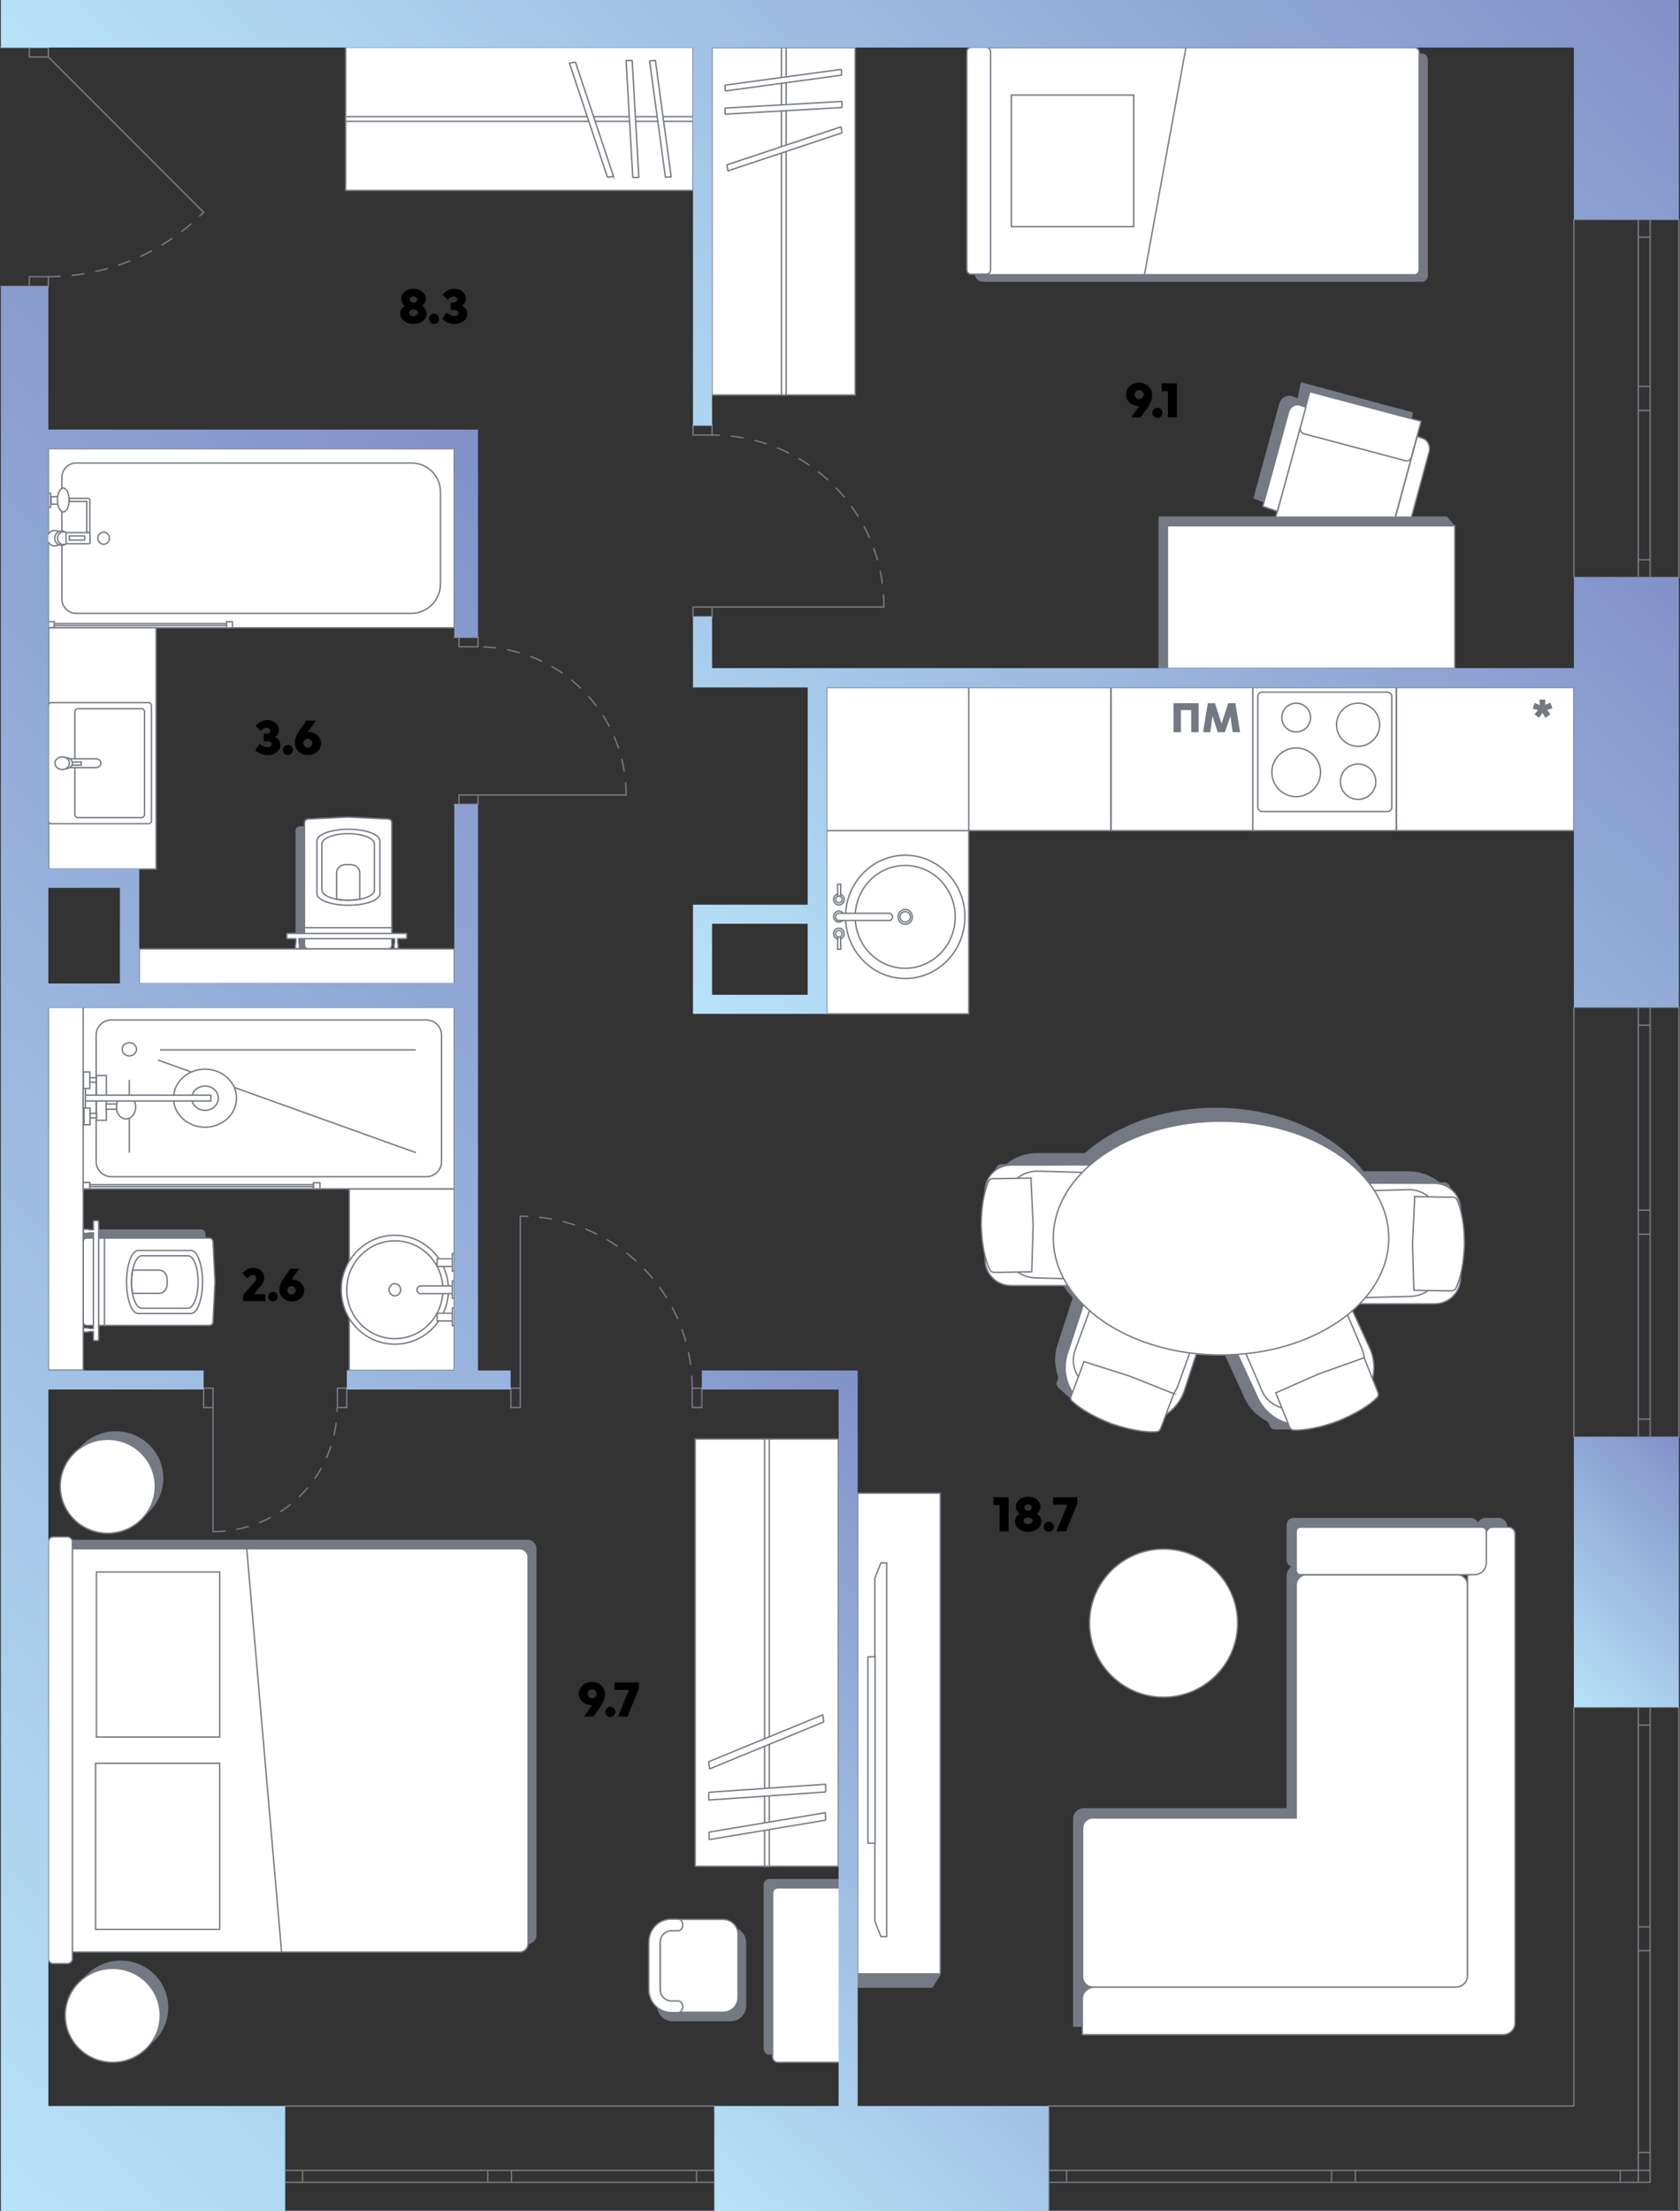<svg width="608" height="800" fill="none" xmlns="http://www.w3.org/2000/svg"><rect width="100%" height="100%" fill="#333333" stroke="none"/><g clip-path="url(#a)"><path fill-rule="evenodd" clip-rule="evenodd" d="M26.2 557.3v145.8h164.7c1.6 0 3-1.3 3-3V560.3c0-1.6-1.3-3-3-3H26.2Z" fill="#747984" stroke="#747984" stroke-width=".5" stroke-miterlimit="10"/><path fill-rule="evenodd" clip-rule="evenodd" d="M26.2 560.4v145.8h161.9c1.6 0 3-1.3 3-3V563.3c0-1.6-1.3-3-3-3H26.2v.1Zm0 148.3V557.8c0-1-.8-1.8-1.8-1.8h-5.1c-1 0-1.8.8-1.8 1.8v150.8c0 1 .8 1.8 1.8 1.8h5.1c1 0 1.8-.8 1.8-1.7Z" fill="#fff" stroke="#747984" stroke-width=".5" stroke-miterlimit="10"/><path d="M79.5 568.7H34.9v59.7h44.6v-59.7Zm0 69.2H34.6V698h44.9v-60.1Zm9.8-77.5 12.6 145.7" stroke="#747984" stroke-width=".5" stroke-miterlimit="10"/><path d="M41.9 551.8c9.5 0 17.2-7.611 17.2-17s-7.7-17-17.2-17-17.2 7.611-17.2 17 7.7 17 17.2 17Z" fill="#747984"/><path d="M39 554.7c9.5 0 17.2-7.611 17.2-17s-7.7-17-17.2-17-17.2 7.611-17.2 17 7.7 17 17.2 17Z" fill="#fff" stroke="#747984" stroke-width=".5" stroke-miterlimit="10"/><path d="M43.7 743.3c9.5 0 17.2-7.611 17.2-17s-7.7-17-17.2-17-17.2 7.611-17.2 17 7.7 17 17.2 17Z" fill="#747984"/><path d="M40.8 746.1c9.5 0 17.2-7.611 17.2-17s-7.7-17-17.2-17-17.2 7.611-17.2 17 7.7 17 17.2 17Zm123.6-583.8H17.5v64.8h146.9v-64.8Z" fill="#fff" stroke="#747984" stroke-width=".5" stroke-miterlimit="10"/><path d="M148.9 167.5H27.6c-2.9 0-5.2 2.3-5.2 5.2v44c0 2.9 2.3 5.2 5.2 5.2h121.2c5.9 0 10.6-4.8 10.6-10.6v-33.2c.1-5.9-4.7-10.6-10.5-10.6Z" fill="#fff" stroke="#747984" stroke-width=".5" stroke-miterlimit="10"/><path d="M19.8 197.5c1.491 0 2.7-1.253 2.7-2.8 0-1.546-1.209-2.8-2.7-2.8s-2.7 1.254-2.7 2.8c0 1.547 1.209 2.8 2.7 2.8Z" fill="#fff" stroke="#747984" stroke-width=".5" stroke-miterlimit="10"/><path d="M22.3 197.3c1.38 0 2.5-1.164 2.5-2.6 0-1.436-1.12-2.6-2.5-2.6s-2.5 1.164-2.5 2.6c0 1.436 1.12 2.6 2.5 2.6Z" fill="#fff" stroke="#747984" stroke-width=".5" stroke-miterlimit="10"/><path d="M23 197c1.215 0 2.2-1.029 2.2-2.3 0-1.27-.985-2.3-2.2-2.3-1.215 0-2.2 1.03-2.2 2.3 0 1.271.985 2.3 2.2 2.3Zm-4.7-18.6h-.8v5.1h.8v-5.1Zm2.7 1.3h-2.5v2.7H21v-2.7Zm16.5 17.2c1.16 0 2.1-.984 2.1-2.2 0-1.215-.94-2.2-2.1-2.2-1.16 0-2.1.985-2.1 2.2 0 1.216.94 2.2 2.1 2.2Z" fill="#fff" stroke="#747984" stroke-width=".5" stroke-miterlimit="10"/><path d="M22.9 185.2c1.16 0 2.1-1.925 2.1-4.3s-.94-4.3-2.1-4.3c-1.16 0-2.1 1.925-2.1 4.3s.94 4.3 2.1 4.3Zm1 7.5h8.3c.2 0 .4.2.4.4v3.2c0 .2-.2.4-.4.4h-8.3v-4Z" fill="#fff" stroke="#747984" stroke-width=".5" stroke-miterlimit="10"/><path d="M25.1 195.4h5.4c.1 0 .2-.1.2-.2v-1.1c0-.1-.1-.2-.2-.2h-5.4v1.5Zm6.8-15.1h-6.8v1.1h6.3v11.2h1.1v-11.8c0-.2-.3-.5-.6-.5Zm-12.3 44.6h-2.1v2.2h2.1v-2.2Zm64.5 0H82v2.2h2.1v-2.2Zm-2.1.701H19.6v.7H82v-.7Z" fill="#fff" stroke="#747984" stroke-width=".5" stroke-miterlimit="10"/><path d="M353.2 19.6h161.4c1 0 1.9.9 1.9 1.9v78.3c0 1-.9 1.9-1.9 1.9H355.8c-1.6 0-2.8-1.3-2.8-2.8v-79c-.1-.2.1-.3.2-.3Z" fill="#747984" stroke="#747984" stroke-width=".5" stroke-miterlimit="10"/><path d="M355.9 17.2h156c.9 0 1.7.7 1.7 1.7v78.8c0 .9-.7 1.7-1.7 1.7h-156V17.2Z" fill="#fff" stroke="#747984" stroke-width=".5" stroke-miterlimit="10"/><path d="M356.9 17.1h-5.4c-.9 0-1.6.7-1.6 1.6v78.9c0 .9.7 1.6 1.6 1.6h5.4c.9 0 1.6-.7 1.6-1.6V18.8c0-.9-.7-1.7-1.6-1.7Z" fill="#fff" stroke="#747984" stroke-width=".5" stroke-miterlimit="10"/><path d="M410.3 34.4H366V82h44.3V34.4Zm3.9 64.9 15-82.1" stroke="#747984" stroke-width=".5" stroke-miterlimit="10"/><path d="M421.1 614c14.801 0 26.8-11.998 26.8-26.8 0-14.801-11.999-26.8-26.8-26.8s-26.8 11.999-26.8 26.8c0 14.802 11.999 26.8 26.8 26.8Z" fill="#fff" stroke="#747984" stroke-width=".5" stroke-miterlimit="10"/><path d="m338 711.6 1.9 2c.2.2.3.7.1 1l-2.7 4.3h-26.9V714h26.1l1.5-2.4Z" fill="#747984" stroke="#747984" stroke-width=".5" stroke-miterlimit="10"/><path d="M340.3 540.2h-29.9v173.9h29.9V540.2Z" fill="#fff" stroke="#747984" stroke-width=".5" stroke-miterlimit="10"/><path d="M320.9 633v67.6h-2.1l-2.2-5.6V571l2.2-5.6h2.1V633Z" fill="#fff" stroke="#747984" stroke-width=".5" stroke-miterlimit="10"/><path d="M316.7 599.4h-2.6v67.4h2.6v-67.4ZM164.4 430.1h-38v65.7h38v-65.7Z" fill="#fff" stroke="#747984" stroke-width=".5" stroke-miterlimit="10"/><path d="M142.9 486.3c10.714 0 19.4-8.82 19.4-19.7 0-10.88-8.686-19.7-19.4-19.7-10.714 0-19.4 8.82-19.4 19.7 0 10.88 8.686 19.7 19.4 19.7Z" fill="#fff" stroke="#747984" stroke-width=".5" stroke-miterlimit="10" stroke-linecap="round" stroke-linejoin="round"/><path d="M142.9 484.3c9.61 0 17.4-7.925 17.4-17.7 0-9.776-7.79-17.7-17.4-17.7s-17.4 7.924-17.4 17.7c0 9.775 7.79 17.7 17.4 17.7Z" fill="#fff" stroke="#747984" stroke-width=".5" stroke-miterlimit="10" stroke-linecap="round" stroke-linejoin="round"/><path d="M142.9 468.8c1.16 0 2.1-.985 2.1-2.2 0-1.215-.94-2.2-2.1-2.2-1.16 0-2.1.985-2.1 2.2 0 1.215.94 2.2 2.1 2.2Zm9.3-.8c-.7 0-1.3-.6-1.3-1.4 0-.8.6-1.4 1.3-1.4h11.5v2.8h-11.5Zm12.2-4.6h-.7v6.3h.7v-6.3Zm-.7 11.7h-5.5v2.8h5.5v-2.8Zm.7-1.9h-.7v6.4h.7v-6.4Zm-.7-17.8h-5.5v2.8h5.5v-2.8Zm.7-1.9h-.7v6.4h.7v-6.4Z" fill="#fff" stroke="#747984" stroke-width=".5" stroke-miterlimit="10" stroke-linecap="round" stroke-linejoin="round"/><path d="M303.4 520.6h-51.8v154.6h51.8V520.6Z" fill="#fff" stroke="#747984" stroke-width=".5" stroke-miterlimit="10"/><path d="M278.4 520.6h-1.7v154.6h1.7V520.6Z" fill="#fff" stroke="#747984" stroke-width=".5" stroke-miterlimit="10"/><path d="m256.8 665.5 41.9-7s.1-.1.1-.2l-.1-2.4c0-.1 0-.1-.1-.1l-41.9 7s-.1.1-.1.2l.1 2.4s0 .1.1.1Zm-.2-14.299 42.1-2.901s.1-.1.1-.2v-2.399c0-.1 0-.201-.1-.201l-42.1 2.901s-.1.099-.1.199v2.4c0 .1 0 .201.1.201Zm.3-11.301L298 623s.1-.1.1-.2l-.3-2.3c0-.1-.1-.1-.1-.1l-41.1 16.9s-.1.1-.1.2l.3 2.3.1.1Zm52.6-622.7h-51.8v125.7h51.8V17.2Z" fill="#fff" stroke="#747984" stroke-width=".5" stroke-miterlimit="10"/><path d="M284.5 17.2h-1.7v125.7h1.7V17.2Z" fill="#fff" stroke="#747984" stroke-width=".5" stroke-miterlimit="10"/><path d="m304.4 25.1-41.9 5.7-.1.1.1 1.9c0 .1 0 .1.1.1l41.9-5.7.1-.1-.1-1.9c0-.1 0-.1-.1-.1Zm.2 11.6-42.1 2.4-.1.1v2c0 .1 0 .1.1.1l42.1-2.4.1-.1v-2s0-.1-.1-.1Zm-.3 9.2-41.1 13.7s-.1.1-.1.2l.3 1.9c0 .1.1.1.1.1l41.1-13.7s.1-.1.1-.2l-.3-1.9-.1-.1Zm-53.5-28.8H125.1v51.8h125.7V17.1Z" fill="#fff" stroke="#747984" stroke-width=".5" stroke-miterlimit="10"/><path d="M250.8 42.2H125.1v1.7h125.7v-1.7Z" fill="#fff" stroke="#747984" stroke-width=".5" stroke-miterlimit="10"/><path d="M242.9 63.9 237.2 22l-.1-.1-1.9.1c-.1 0-.1 0-.1.1l5.7 41.9.1.1 1.9-.1.1-.1Zm-11.7.2L228.8 22l-.1-.1h-2c-.1 0-.1 0-.1.1l2.4 42.1.1.1h2c.1 0 .1-.1.1-.1Zm-9.2-.4-13.7-41.1s-.1-.1-.2-.1l-1.9.3c-.1 0-.1.1-.1.1L219.8 64s.1.1.2.1l1.9-.3c.1 0 .1 0 .1-.1Z" fill="#fff" stroke="#747984" stroke-width=".5" stroke-miterlimit="10"/><path d="m460.1 182.5 7.1-26 40.2 10.7 3.7-17.8-40.1-10.8-1.2 5.8-2.3-.8c-1.8-.6-3.8.5-4.3 2.6l-9.3 34 6.2 2.3Z" fill="#747984" stroke="#747984" stroke-width=".5" stroke-miterlimit="10"/><path d="M500.5 203.6 460.9 190l11.6-42.8 39.6 13.6-11.6 42.8Z" fill="#fff" stroke="#747984" stroke-width=".5" stroke-miterlimit="10"/><path d="m471.8 156.9 36.9 9.8c.9.2 1.8-.3 2.1-1.3l3.5-13-40.3-10.7-3.4 12.8c-.3 1 .3 2.1 1.2 2.4Z" fill="#fff" stroke="#747984" stroke-width=".5" stroke-miterlimit="10"/><path d="m472.6 147.3-2-.7c-1.8-.6-3.8.5-4.3 2.6l-9.3 34 5.3 1.8 10.3-37.7Zm40.3 10.6 2 .7c1.8.6 2.9 2.8 2.3 4.9l-9.2 34-5.3-1.8 10.2-37.8Z" fill="#fff" stroke="#747984" stroke-width=".5" stroke-miterlimit="10"/><path d="M526.5 190.2H422.4v51.6h104.1v-51.6Z" fill="#fff" stroke="#747984" stroke-width=".5" stroke-miterlimit="10"/><path d="M422.5 241.8v-51.6h103.7l-2.7-3.1h-104v54.7h3Z" fill="#747984" stroke="#747984" stroke-width=".5" stroke-miterlimit="10"/><path d="M108.6 299.2c-.8 0-1.4.6-1.4 1.3v42.8h31.7v-42.8c0-.7-.6-1.3-1.4-1.3l-14.4-.7-14.5.7Z" fill="#747984" stroke="#747984" stroke-width=".5" stroke-miterlimit="10" stroke-linecap="round" stroke-linejoin="round"/><path d="M111.6 296.3c-.8 0-1.4.6-1.4 1.3V342c0 .7.6 1.3 1.4 1.3h28.8c.8 0 1.4-.6 1.4-1.3v-44.4c0-.7-.6-1.3-1.4-1.3l-14.4-.7-14.4.7Z" fill="#fff" stroke="#747984" stroke-width=".5" stroke-miterlimit="10" stroke-linecap="round" stroke-linejoin="round"/><path d="M114.7 304.2v19.1c0 2.3 5.1 4.2 11.4 4.2 6.3 0 11.4-1.9 11.4-4.2v-19.1c0-2.3-5.1-4.2-11.4-4.2-6.3 0-11.4 1.9-11.4 4.2Z" fill="#fff" stroke="#747984" stroke-width=".5" stroke-miterlimit="10" stroke-linecap="round" stroke-linejoin="round"/><path d="M110.2 335.6h31.7m-25.4-30.3V322c0 2 4.2 3.7 9.5 3.7s9.5-1.6 9.5-3.7v-16.7c0-2-4.2-3.7-9.5-3.7s-9.5 1.7-9.5 3.7Z" stroke="#747984" stroke-width=".5" stroke-miterlimit="10" stroke-linecap="round" stroke-linejoin="round"/><path d="M121.8 315.8v9.5c1.3.2 2.7.4 4.2.4s3-.1 4.2-.4v-9.5c0-1.7-1.5-3-3.4-3h-1.7c-1.8 0-3.3 1.3-3.3 3Z" stroke="#747984" stroke-width=".5" stroke-miterlimit="10" stroke-linecap="round" stroke-linejoin="round"/><path d="M147 339.6h-3.1v1.3l.2 1v1.2c0 .1 0 .1-.1.1h-1.3c-.1 0-.1 0-.1-.1v-1.2l.2-1v-1.3h-34.6v1.3l.2 1v1.2c0 .1 0 .1-.1.1H107c-.1 0-.1 0-.1-.1v-1.2l.2-1v-1.3H104c-.1 0-.2-.1-.2-.2v-1.5c0-.1.1-.2.2-.2h43c.1 0 .2.1.2.2v1.5c0 .1-.1.2-.2.2Zm17.4 3.7h-114v12.6h114v-12.6Z" fill="#fff" stroke="#747984" stroke-width=".5" stroke-miterlimit="10"/><path d="M74.1 446.4c0-.8-.6-1.4-1.3-1.4H30.1v31.7h42.8c.7 0 1.3-.6 1.3-1.4l.7-14.4-.8-14.5Z" fill="#747984" stroke="#747984" stroke-width=".5" stroke-miterlimit="10" stroke-linecap="round" stroke-linejoin="round"/><path d="M77.1 449.3c0-.8-.6-1.4-1.3-1.4H31.4c-.7 0-1.3.6-1.3 1.4v28.8c0 .8.6 1.4 1.3 1.4h44.4c.7 0 1.3-.6 1.3-1.4l.7-14.4-.7-14.4Z" fill="#fff" stroke="#747984" stroke-width=".5" stroke-miterlimit="10" stroke-linecap="round" stroke-linejoin="round"/><path d="M69.1 452.4H50c-2.3 0-4.2 5.1-4.2 11.4 0 6.3 1.9 11.4 4.2 11.4h19.1c2.3 0 4.2-5.1 4.2-11.4 0-6.3-1.9-11.4-4.2-11.4Z" fill="#fff" stroke="#747984" stroke-width=".5" stroke-miterlimit="10" stroke-linecap="round" stroke-linejoin="round"/><path d="M37.8 447.9v31.7M68 454.3H51.3c-2 0-3.7 4.2-3.7 9.5 0 5.2 1.6 9.5 3.7 9.5H68c2 0 3.7-4.2 3.7-9.5s-1.6-9.5-3.7-9.5Z" stroke="#747984" stroke-width=".5" stroke-miterlimit="10" stroke-linecap="round" stroke-linejoin="round"/><path d="M57.6 459.5H48c-.2 1.3-.4 2.7-.4 4.2s.1 3 .4 4.2h9.5c1.7 0 3-1.5 3-3.4v-1.7c0-1.8-1.3-3.3-2.9-3.3Z" stroke="#747984" stroke-width=".5" stroke-miterlimit="10" stroke-linecap="round" stroke-linejoin="round"/><path d="M33.8 484.8v-3.1h-1.3l-1 .2h-1.2c-.1 0-.1 0-.1-.1v-1.3c0-.1 0-.1.1-.1h1.2l1 .2h1.3V446h-1.3l-1 .2h-1.2c-.1 0-.1 0-.1-.1v-1.3c0-.1 0-.1.1-.1h1.2l1 .2h1.3v-3.1c0-.1.1-.2.2-.2h1.5c.1 0 .2.1.2.2v43c0 .1-.1.2-.2.2H34c-.1 0-.2-.1-.2-.2Zm-3.7-120.4H17.5v131.3h12.6V364.4Zm134.3 0H30.1v65.7h134.3v-65.7Z" fill="#fff" stroke="#747984" stroke-width=".5" stroke-miterlimit="10"/><path d="M159.8 420.2v-45.7c0-3.1-2.5-5.5-5.5-5.5h-114c-3.1 0-5.5 2.5-5.5 5.5v45.7c0 3.1 2.5 5.5 5.5 5.5h114c3 0 5.5-2.4 5.5-5.5Z" fill="#fff" stroke="#747984" stroke-width=".5" stroke-miterlimit="10"/><path d="M57.9 379.8h92.6m-93.3 3.7 93.3 33.5M46.8 390.7V417" stroke="#747984" stroke-width=".5" stroke-miterlimit="10"/><path d="M46.8 382c1.436 0 2.6-1.075 2.6-2.4 0-1.326-1.164-2.4-2.6-2.4-1.436 0-2.6 1.074-2.6 2.4 0 1.325 1.164 2.4 2.6 2.4Zm-8.3 7.1h-3.6v16.2h3.6v-16.2Zm7.1 15.7c1.933 0 3.5-1.925 3.5-4.3s-1.567-4.3-3.5-4.3-3.5 1.925-3.5 4.3 1.567 4.3 3.5 4.3Zm28.6 3c6.296 0 11.4-4.701 11.4-10.5s-5.104-10.5-11.4-10.5-11.4 4.701-11.4 10.5 5.104 10.5 11.4 10.5Z" fill="#fff" stroke="#747984" stroke-width=".5" stroke-miterlimit="10"/><path d="M74.2 401.7c2.651 0 4.8-1.97 4.8-4.4 0-2.43-2.149-4.4-4.8-4.4-2.65 0-4.8 1.97-4.8 4.4 0 2.43 2.15 4.4 4.8 4.4Z" fill="#fff" stroke="#747984" stroke-width=".5" stroke-miterlimit="10"/><path d="M76.3 396.2H30.8v2.1h45.5v-2.1Z" fill="#fff" stroke="#747984" stroke-width=".5" stroke-miterlimit="10"/><path d="M30.9 393.7h-.8v7.2h.8v-7.2Z" fill="#fff" stroke="#747984" stroke-width=".5" stroke-miterlimit="10"/><path d="M32.5 387.8h-2.3v6h2.3v-6Zm.1 13.1h-2.2v6h2.2v-6Zm2.2-11h-2.3v1.6h2.3v-1.6Zm.1 12.9h-2.3v1.6h2.3v-1.6Zm7.3-3.4h-3.8v1.9h3.8v-1.9Zm-9.7 28.4h-2.4v2.3h2.4v-2.3Zm83.3.1h-2.4v2.2h2.4v-2.2Z" fill="#fff" stroke="#747984" stroke-width=".5" stroke-miterlimit="10"/><path d="M113.5 428.6h-81v.7h81v-.7Z" fill="#fff" stroke="#747984" stroke-width=".5" stroke-miterlimit="10"/><path d="M276.6 741.2v-59.3c0-1 .8-1.9 1.9-1.9H304v63.1h-25.5c-1.1 0-1.9-.8-1.9-1.9Z" fill="#747984" stroke="#747984" stroke-width=".5" stroke-miterlimit="10"/><path d="M279.6 744.2v-59.3c0-1 .8-1.9 1.9-1.9H304v63.1h-22.5c-1.1 0-1.9-.8-1.9-1.9Z" fill="#fff" stroke="#747984" stroke-width=".5" stroke-miterlimit="10"/><path d="M238 725.6v-22.8c0-3 2.4-5.4 5.4-5.4h21c3 0 5.4 2.4 5.4 5.4v22.8c0 3-2.4 5.4-5.4 5.4h-21c-3 0-5.4-2.4-5.4-5.4Z" fill="#747984" stroke="#747984" stroke-width=".5" stroke-miterlimit="10"/><path d="M238.9 722.6v-22.8c0-3 2.4-5.4 5.4-5.4h17.4c3 0 5.4 2.4 5.4 5.4v22.8c0 3-2.4 5.4-5.4 5.4h-17.4c-3 0-5.4-2.4-5.4-5.4Z" fill="#fff" stroke="#747984" stroke-width=".5" stroke-miterlimit="10"/><path d="M234.8 719.8v-17.2c0-4.6 3.6-8.3 8-8.3h2.6c1 0 1.7.9 1.7 2.1 0 1.2-.8 2.1-1.7 2.1H243c-2.3 0-4.1 1.9-4.1 4.3v16.8c0 2.4 1.8 4.3 4.1 4.3h2.4c1 0 1.7.9 1.7 2.1 0 1.2-.8 2.1-1.7 2.1h-2.6c-4.4-.1-8-3.8-8-8.3ZM56.5 227.1H17.6v87.3h38.9v-87.3Z" fill="#fff" stroke="#747984" stroke-width=".5" stroke-miterlimit="10"/><path d="M18.5 254.2h35.3c.6 0 1 .5 1 1V297c0 .6-.5 1-1 1H18.5c-.6 0-1-.5-1-1v-41.8c0-.5.5-1 1-1Z" fill="#fff" stroke="#747984" stroke-width=".5" stroke-miterlimit="10"/><path d="M28.2 256.4h23c.6 0 1.1.5 1.1 1.1v37.2c0 .6-.5 1.1-1.1 1.1h-23c-.6 0-1.1-.5-1.1-1.1v-37.2c0-.6.5-1.1 1.1-1.1Z" fill="#fff" stroke="#747984" stroke-width=".5" stroke-miterlimit="10"/><path d="M34.6 277.7H24.2v-3.2h10.4c1.1 0 1.9.7 1.9 1.6 0 .9-.8 1.6-1.9 1.6Z" fill="#fff" stroke="#747984" stroke-width=".5" stroke-miterlimit="10"/><path d="M29.4 275.7h-3.3v1.1h3.3v-1.1Z" fill="#fff" stroke="#747984" stroke-width=".5" stroke-miterlimit="10"/><path d="M23.8 278.1c1.325 0 2.4-.895 2.4-2 0-1.104-1.075-2-2.4-2-1.326 0-2.4.896-2.4 2 0 1.105 1.074 2 2.4 2Z" fill="#fff" stroke="#747984" stroke-width=".5" stroke-miterlimit="10"/><path d="M22.5 278.4c1.436 0 2.6-1.029 2.6-2.3 0-1.27-1.164-2.3-2.6-2.3-1.436 0-2.6 1.03-2.6 2.3 0 1.271 1.164 2.3 2.6 2.3Z" fill="#fff" stroke="#747984" stroke-width=".5" stroke-miterlimit="10"/><path d="M440 490.2c33.689 0 61-19.968 61-44.6S473.689 401 440 401s-61 19.968-61 44.6 27.311 44.6 61 44.6Z" fill="#747984" stroke="#747984" stroke-width=".5" stroke-miterlimit="10"/><path d="M509.8 424h-22.7c-1 0-1.8.8-1.8 1.7v40.2c0 1 .8 1.8 1.8 1.8H508c10.5 0 19.1-8.4 19.1-18.7v-8c0-1.5-.2-3-.6-4.4l1.2-.5-3.3-7.1c-.3-.6-.9-1-1.7-1h-1.2c-.4 0-.8-.1-1.1-.4-2.9-2.2-6.6-3.6-10.6-3.6Z" fill="#747984" stroke="#747984" stroke-width=".5" stroke-miterlimit="10"/><path d="m484.9 428-.1 43.7h34.4c5.2 0 9.4-4.2 9.4-9.4v-24.8c0-5.2-4.2-9.4-9.4-9.4l-34.3-.1Z" fill="#fff" stroke="#747984" stroke-width=".5" stroke-miterlimit="10"/><path d="m490.9 430.9 1.1 38.6 18.6-.5c6.2-.2 11.1-5.3 11-11.4l-.5-16.5c-.2-6.1-5.4-10.9-11.6-10.7l-18.6.5Z" fill="#fff" stroke="#747984" stroke-width=".5" stroke-miterlimit="10"/><path d="m512 432.9-.8 17 .5 16.9 11.1.2h2.5c.7 0 1.4-.4 1.7-1.1 1.7-3.7 2.8-9.3 3-15.8 0-6.6-1-12.1-2.6-15.9-.3-.7-.9-1.1-1.6-1.1h-2.5l-11.3-.2Z" fill="#fff" stroke="#747984" stroke-width=".5" stroke-miterlimit="10"/><path d="M375.4 417.4h22.7c1 0 1.8.8 1.8 1.7v40.2c0 1-.8 1.8-1.8 1.8h-20.9c-10.5 0-19.1-8.4-19.1-18.7v-8c0-1.5.2-3 .6-4.4l-1.2-.5 3.3-7.1c.3-.6.9-1 1.7-1h1.2c.4 0 .8-.1 1.1-.4 2.9-2.3 6.6-3.6 10.6-3.6Z" fill="#747984" stroke="#747984" stroke-width=".5" stroke-miterlimit="10"/><path d="m400.2 421.4.1 43.7h-34.4c-5.2 0-9.4-4.2-9.4-9.4v-24.8c0-5.2 4.2-9.4 9.4-9.4l34.3-.1Z" fill="#fff" stroke="#747984" stroke-width=".5" stroke-miterlimit="10"/><path d="m394.3 424.2-1.1 38.6-18.6-.5c-6.2-.2-11.1-5.3-11-11.4l.5-16.5c.2-6.1 5.4-10.9 11.6-10.7l18.6.5Z" fill="#fff" stroke="#747984" stroke-width=".5" stroke-miterlimit="10"/><path d="m373.1 426.2.8 17-.5 16.9-11.1.2h-2.5c-.7 0-1.4-.4-1.7-1.1-1.7-3.7-2.8-9.3-3-15.8 0-6.6 1-12.1 2.6-15.9.3-.7.9-1.1 1.6-1.1h2.5l11.3-.2Z" fill="#fff" stroke="#747984" stroke-width=".5" stroke-miterlimit="10"/><path d="m382.9 486.7 6.9-21.2c.3-.9 1.3-1.4 2.2-1.1l39 12.3c.9.3 1.5 1.3 1.2 2.2l-6.4 19.5c-3.2 9.8-14 15.3-24 12.1l-7.8-2.4c-1.5-.5-2.8-1.1-4-1.9l-.9.9-5.9-5.2c-.5-.5-.7-1.2-.5-1.9l.4-1.1c.1-.4.1-.8 0-1.2-1.2-3.4-1.4-7.2-.2-11Z" fill="#747984" stroke="#747984" stroke-width=".5" stroke-miterlimit="10"/><path d="m394.4 464.8 42.4 13.3-8.1 24.8c-2.9 8.9-12.6 13.8-21.7 11l-9.5-3c-9.1-2.9-14.1-12.4-11.2-21.3l8.1-24.8Z" fill="#fff" stroke="#747984" stroke-width=".5" stroke-miterlimit="10"/><path d="m395.4 471.2 37.1 12.9-6.2 17.2c-2.1 5.8-8.5 8.8-14.4 6.7l-15.9-5.5c-5.9-2-9-8.4-6.9-14.1l6.3-17.2Z" fill="#fff" stroke="#747984" stroke-width=".5" stroke-miterlimit="10"/><path d="m424.8 504.2-16.1-6.4-16.4-5.2-3.8 10.2-.9 2.3c-.3.7-.1 1.4.5 1.9 3 2.8 8 5.7 14.2 8.1 6.3 2.1 12 3.2 16.1 2.9.7 0 1.4-.5 1.6-1.1l.9-2.3 3.9-10.4Z" fill="#fff" stroke="#747984" stroke-width=".5" stroke-miterlimit="10"/><path d="m450.7 505.8-9.3-20.3c-.4-.9 0-1.9.9-2.3l37.3-16.5c.9-.4 2 0 2.4.9l8.6 18.7c4.3 9.4.1 20.5-9.5 24.7l-7.4 3.3c-1.4.6-2.8 1-4.3 1.3v1.3h-8c-.7 0-1.4-.4-1.6-1.1l-.5-1.1c-.2-.4-.5-.7-.8-.8-3.4-1.8-6.2-4.6-7.8-8.1Z" fill="#747984" stroke="#747984" stroke-width=".5" stroke-miterlimit="10"/><path d="m444.2 481.9 40.6-18 10.9 23.8c3.9 8.5.1 18.6-8.6 22.4l-9.1 4c-8.7 3.9-18.9.1-22.9-8.5l-10.9-23.7Z" fill="#fff" stroke="#747984" stroke-width=".5" stroke-miterlimit="10"/><path d="m449.3 486 36.4-14.9 7.2 16.9c2.4 5.6-.3 12.1-6.1 14.5l-15.5 6.4c-5.7 2.3-12.4-.3-14.7-6l-7.3-16.9Z" fill="#fff" stroke="#747984" stroke-width=".5" stroke-miterlimit="10"/><path d="m493.7 491.2-16.3 5.8-15.7 6.9 4.1 10.1.9 2.3c.3.7.9 1.1 1.6 1.1 4.1.1 9.8-1 16-3.3 6.2-2.6 11.1-5.5 14-8.4.5-.5.7-1.2.4-1.9l-.9-2.3-4.1-10.3Zm-51.8-1c33.524 0 60.7-18.938 60.7-42.3s-27.176-42.3-60.7-42.3-60.7 18.938-60.7 42.3 27.176 42.3 60.7 42.3Z" fill="#fff" stroke="#747984" stroke-width=".5" stroke-miterlimit="10"/><path d="M532.4 549.4h-64.2c-1.3 0-2.3 1-2.3 2.3v12.6c0 1.3 1 2.3 2.3 2.3-1.3.5-2.3 1.8-2.3 3.4v84.4h-73.7c-2 0-3.6 1.6-3.6 3.6v75h139.3V566.5h.1c3.7 0 6.7-3 6.7-6.6v-.1h10.5v-7.6c0-1.6-1.3-2.8-2.8-2.8h-4.8c-1.6 0-2.8 1.3-2.8 2.8v-.5c-.1-1.3-1.2-2.3-2.4-2.3Z" fill="#747984" stroke="#747984" stroke-width=".5" stroke-miterlimit="10"/><path d="M469.1 657.7h-73.6c-2.1 0-3.7 1.7-3.7 3.7v53.8c0 2 1.7 3.7 3.7 3.7h131.9c2.1 0 3.7-1.7 3.7-3.7V573.4c0-2-1.7-3.7-3.7-3.7h-54.6c-2.1 0-3.7 1.7-3.7 3.7v84.3Z" fill="#fff" stroke="#747984" stroke-width=".5" stroke-miterlimit="10"/><path d="M531.1 569.701v145c0 2.3-1.9 4.2-4.3 4.2H396c-2.3 0-4.3 1.899-4.3 4.199V736c0 .1 0 .1.1.1H544c2.3 0 4.3-1.899 4.3-4.199v-177c0-1.3-1.1-2.401-2.4-2.401h-5.7c-1.3 0-2.4 1.101-2.4 2.401v8c.1 3.8-3 6.8-6.7 6.8Z" fill="#fff" stroke="#747984" stroke-width=".5" stroke-miterlimit="10"/><path d="M537.9 554v11.401c0 2.4-1.9 4.3-4.3 4.3h-63c-.8 0-1.5-.701-1.5-1.5V554c0-.8.7-1.5 1.5-1.5h65.8c.8 0 1.5.7 1.5 1.5ZM350.6 300.5h-51.4v66.3h51.4v-66.3Zm0-51.8h-51.4v51.8h51.4v-51.8Zm51.4 0h-51.4v51.8H402v-51.8Zm51.5 0h-51.4v51.8h51.4v-51.8Zm116.1 0h-64.2v51.8h64.2v-51.8Z" fill="#fff" stroke="#747984" stroke-width=".5" stroke-miterlimit="10"/><path d="M327.6 354c11.93 0 21.6-9.984 21.6-22.3s-9.67-22.3-21.6-22.3c-11.929 0-21.6 9.984-21.6 22.3s9.671 22.3 21.6 22.3Z" fill="#fff" stroke="#747984" stroke-width=".5" stroke-miterlimit="10"/><path d="M327.6 350.3c9.997 0 18.1-8.327 18.1-18.6 0-10.272-8.103-18.6-18.1-18.6-9.996 0-18.1 8.328-18.1 18.6 0 10.273 8.104 18.6 18.1 18.6Z" fill="#fff" stroke="#747984" stroke-width=".5" stroke-miterlimit="10"/><path d="M327.6 334.4c1.436 0 2.6-1.209 2.6-2.7s-1.164-2.7-2.6-2.7c-1.436 0-2.6 1.209-2.6 2.7s1.164 2.7 2.6 2.7Z" fill="#fff" stroke="#747984" stroke-width=".5" stroke-miterlimit="10"/><path d="M327.6 333.6a1.9 1.9 0 1 0 0-3.8 1.9 1.9 0 0 0 0 3.8Zm-24-6.2c1.05 0 1.9-.896 1.9-2 0-1.105-.85-2-1.9-2-1.049 0-1.9.895-1.9 2 0 1.104.851 2 1.9 2Zm0 6.2c1.05 0 1.9-.895 1.9-2 0-1.104-.85-2-1.9-2-1.049 0-1.9.896-1.9 2 0 1.105.851 2 1.9 2Z" fill="#fff" stroke="#747984" stroke-width=".5" stroke-miterlimit="10"/><path fill-rule="evenodd" clip-rule="evenodd" d="M302.4 331.7c0-.7.5-1.3 1.1-1.3h18.4c.6 0 1.1.6 1.1 1.3 0 .7-.5 1.3-1.1 1.3h-18.4c-.6 0-1.1-.6-1.1-1.3Zm.8-7.2-.1-4.6h1.2l-.1 4.6h-1Z" fill="#fff" stroke="#747984" stroke-width=".5" stroke-miterlimit="10"/><path d="M303.6 326.6a1.2 1.2 0 1 0 0-2.4 1.2 1.2 0 0 0 0 2.4Zm0 13.2c1.05 0 1.9-.896 1.9-2 0-1.105-.85-2-1.9-2-1.049 0-1.9.895-1.9 2 0 1.104.851 2 1.9 2Z" fill="#fff" stroke="#747984" stroke-width=".5" stroke-miterlimit="10"/><path fill-rule="evenodd" clip-rule="evenodd" d="m303.2 338.8-.1 4.6h1.2l-.1-4.6h-1Z" fill="#fff" stroke="#747984" stroke-width=".5" stroke-miterlimit="10"/><path d="M303.6 339a1.2 1.2 0 1 0 0-2.4 1.2 1.2 0 0 0 0 2.4Zm201.7-90.3h-51.9v51.8h51.9v-51.8Z" fill="#fff" stroke="#747984" stroke-width=".5" stroke-miterlimit="10"/><path fill-rule="evenodd" clip-rule="evenodd" d="M455.2 252v40c0 .9.7 1.6 1.6 1.6h45.3c.9 0 1.6-.7 1.6-1.6v-40c0-.9-.7-1.6-1.6-1.6h-45.3c-.9 0-1.6.7-1.6 1.6Z" fill="#fff" stroke="#747984" stroke-width=".5" stroke-miterlimit="10"/><path d="M491.5 289.2a6.4 6.4 0 1 0 0-12.8 6.4 6.4 0 0 0 0 12.8Zm0-19.2a7.8 7.8 0 1 0 0-15.6 7.8 7.8 0 0 0 0 15.6Zm-22.4 18.2a8.8 8.8 0 1 0 0-17.6 8.8 8.8 0 0 0 0 17.6Zm0-23.4a5.2 5.2 0 1 0 0-10.4 5.2 5.2 0 0 0 0 10.4Z" fill="#fff" stroke="#747984" stroke-width=".5" stroke-miterlimit="10"/><path d="M10.6 17.2H.3m17.2 0h-6.9m0 86.4H.3m17.2 0h-6.9" stroke="#757984" stroke-width=".5" stroke-miterlimit="10" stroke-linecap="round" stroke-linejoin="round"/><path d="M17.5 100.1c21.1 0 41.3-8.4 56.2-23.3" stroke="#757984" stroke-width=".5" stroke-miterlimit="10" stroke-linecap="round" stroke-linejoin="round" stroke-dasharray="4.32 4.32"/><path d="M10.6 103.6v-3.5m0 0h6.9m0 0v3.5m0-86.4v3.4m0 0h-6.9m0 0v-3.4m0 0h6.9m0 3.4 56.2 56.2m184 146.3h-6.9m6.9-69.2h-6.9" stroke="#757984" stroke-width=".5" stroke-miterlimit="10" stroke-linecap="round" stroke-linejoin="round"/><path d="M319.9 219.6c0-34.4-27.8-62.2-62.2-62.2" stroke="#757984" stroke-width=".5" stroke-miterlimit="10" stroke-linecap="round" stroke-linejoin="round" stroke-dasharray="4.32 4.32"/><path d="M250.8 153.9v3.5m0 0h6.9m0 0v-3.5m0 69.2v-3.5m0 0h-6.9m0 0v3.5m6.9-3.5h62.2M166.1 291h-1.7m1.7-60.4h-1.8M173 291h-6.9m6.9-60.4h-6.9" stroke="#757984" stroke-width=".5" stroke-miterlimit="10" stroke-linecap="round" stroke-linejoin="round"/><path d="M226.6 287.6c0-29.6-24-53.6-53.6-53.6" stroke="#757984" stroke-width=".5" stroke-miterlimit="10" stroke-linecap="round" stroke-linejoin="round" stroke-dasharray="4.32 4.32"/><path d="M166.1 230.6v3.4m0 0h6.9m0 0v-3.4m0 60.4v-3.4m0 0h-6.9m0 0v3.4m0 0h6.9m0-3.4h53.6m-41.7 214.6v7m69.1-7v7" stroke="#757984" stroke-width=".5" stroke-miterlimit="10" stroke-linecap="round" stroke-linejoin="round"/><path d="M250.5 502.2c0-34.4-27.8-62.2-62.2-62.2" stroke="#757984" stroke-width=".5" stroke-miterlimit="10" stroke-linecap="round" stroke-linejoin="round" stroke-dasharray="4.32 4.32"/><path d="M254 509.2h-3.5m0 0v-7m0 0h3.5m-69.1 0h3.4m0 0v7m0 0h-3.4m3.4-7V440M73.7 509.2v-7m51.8 7v-7" stroke="#757984" stroke-width=".5" stroke-miterlimit="10" stroke-linecap="round" stroke-linejoin="round"/><path d="M77.1 554.1c24.8 0 44.9-20.1 44.9-44.9" stroke="#757984" stroke-width=".5" stroke-miterlimit="10" stroke-linecap="round" stroke-linejoin="round" stroke-dasharray="4.32 4.32"/><path d="M125.5 502.2h-3.4m0 0v7m0 0h3.4m-51.8 0h3.4m0 0v-7m0 0h-3.4m3.4 7v44.9m26 231.1v-23.3m0 38v-10.4m0 0v-4.3m155.5 0v-23.3m0 38v-10.4m0 0v-4.3m0 14.7H103.1m155.5-38H103.1m155.5 27.6h-6.5m0 0v-4.3m0 0h6.5m-77.8 0h4.3m0 0v4.3m0 0h-4.3m71.3 0h-67m0-4.3h67m-71.3 4.3h-4.3m0 0v-4.3m0 0h4.3m-77.7 0h6.4m0 0v4.3m0 0h-6.4m73.4 0h-67m0-4.3h67m82.1 4.3v-4.3m0 4.3v-4.3m0 14.7v-10.4m0-4.3v-23.3m-155.5 27.6v-4.3m0 4.3v-4.3m0 14.7v-10.4m0-4.3v-23.3m489.8-553h-23.3m38 0h-10.4m0 0h-4.3m0-129.5h-23.3m38 0h-10.4m0 0h-4.3m14.7 0v129.5m-38-129.5v129.5m27.6-129.5v6.4m0 0h-4.3m0 0v-6.4m0 64.8v-4.4m0 0h4.3m0 0v4.4m0-58.4v54m-4.3 0v-54m4.3 58.4v4.3m0 0h-4.3m0 0v-4.3m0 64.7v-6.4m0 0h4.3m0 0v6.4m0-60.4v54m-4.3 0v-54m4.3-69.1h-4.3m4.3 0h-4.3m14.7 0h-10.4m-4.3 0h-23.3m27.6 129.5h-4.3m4.3 0h-4.3m14.7 0h-10.4m-4.3 0h-23.3m23.3 311h-23.3m38 0h-10.4m0 0h-4.3m0-155.5h-23.3m38 0h-10.4m0 0h-4.3m14.7 0v155.5m-38-155.5v155.5m27.6-155.5v6.5m0 0h-4.3m0 0v-6.5m0 77.8v-4.4m0 0h4.3m0 0v4.4m0-71.3v66.9m-4.3 0v-66.9m4.3 71.3v4.3m0 0h-4.3m0 0v-4.3m0 77.7v-6.5m0 0h4.3m0 0v6.5m0-73.4v66.9m-4.3 0v-66.9m4.3-82.1h-4.3m4.3 0h-4.3m14.7 0h-10.4m-4.3 0h-23.3m27.6 155.5h-4.3m4.3 0h-4.3m14.7 0h-10.4m-4.3 0h-23.3M379.5 785.199v-23.3m0 38.001v-10.4m0 0v-4.3m213.4-167.6h-23.3m38 0h-10.4m0 0h-4.3M379.5 799.899h228.1m-228.1-38h190.1M379.5 789.5h6.5m0 0v-4.3m0 0h-6.5m106.7 0h-4.3m0 0v4.3m0 0h4.3m-100.2 0h95.9m0-4.3H386m100.2 4.3h4.3m0 0v-4.3m0 0h-4.3m106.7 0h-6.5m0 0v4.3m0 0h6.5m0 0h4.3m-106.7 0h95.9m0-4.3h-95.9m102.4 0v4.3m-213.4 0v-4.3m0 4.3v-4.3m0 14.7v-10.4m0-4.301v-23.3M607.6 617.6v182.3m-38-182.3v144.3m27.6-144.3v6.5m0 0h-4.3m0 0v-6.5m0 83.8v-4.3m0 0h4.3m0 0v4.3m0-77.3v73m-4.3 0v-73m4.3 77.299v4.3m0 .001h-4.3m0-.001v-4.3m0 83.801v-6.5m0 0h4.3m0 0v6.5m0 0v4.3m0-83.8v73m-4.3 0v-73m0 79.5h4.3m0-167.6h-4.3m4.3 0h-4.3m14.7 0h-10.4m-4.3 0h-23.3" stroke="#757984" stroke-width=".5" stroke-miterlimit="10" stroke-linecap="round" stroke-linejoin="round"/><path fill-rule="evenodd" clip-rule="evenodd" d="M254 495.8v6.9h49.5v259.2h-44.9v38h120.9v-38h-69.1V495.8H254Z" fill="url(#b)"/><path d="M607.6 519.9h-38v97.7h38v-97.7Z" fill="url(#c)"/><path fill-rule="evenodd" clip-rule="evenodd" d="M257.7 223.1h-6.9v25.6h41.5v78.6h-41.5v39.5h48.4V248.7h270.4v115.7h38V208.9h-38v32.8H257.7v-18.6Zm34.6 136.8h-34.6v-25.7h34.6v25.7Z" fill="url(#d)"/><path fill-rule="evenodd" clip-rule="evenodd" d="M.3 17.2h250.5v136.7h6.9V17.2h311.9v62.2h38V-.1H.3v17.3Z" fill="url(#e)"/><path fill-rule="evenodd" clip-rule="evenodd" d="M.3 799.9h102.8v-38H17.5V502.7h56.2v-6.9H17.5V364.5h146.9v131.3h-38.9v6.9h59.3v-6.9H173V291h-8.6v64.8h-114v-41.5H17.5v-152h146.9v68.3h8.6v-75.2H17.5v-51.8H.3v696.3Zm43.1-444.1H17.5v-34.6h25.9v34.6Z" fill="url(#f)"/><path d="M427.4 264.9h-2.7v-10.5h9.1v10.5h-2.7v-8h-3.7v8Zm15.9 0h-2.6l-1.9-5.8-.8 5.8h-2.6l1.7-10.5h2.6l2.4 7.4 2.4-7.4h2.6l1.7 10.5h-2.7l-.8-5.8-2 5.8Zm117.8-6.5-1.8 1.3-1.1-1.8-1.2 1.8-1.7-1.3 1.3-1.5-1.9-.5.7-2.1 1.9.8-.2-2h2.2l-.1 1.9 1.9-.8.7 2.1-1.9.5 1.2 1.6Z" fill="#757984"/><path d="M91.9 468.2H96v2.5h-8v-2.2l3.8-4.3c.3-.4.6-.7.7-1 .1-.3.2-.5.2-.8 0-.3-.1-.6-.3-.8-.2-.2-.4-.3-.8-.3-.3 0-.7.1-1 .3-.4.2-.7.5-1.1.9l-1.8-1.8c.5-.6 1.1-1.1 1.8-1.5.7-.4 1.5-.5 2.2-.5 1.1 0 2 .3 2.8 1 .7.7 1.1 1.5 1.1 2.5 0 .6-.1 1.1-.3 1.6-.2.5-.5 1-1 1.5l-2.4 2.9Zm8.6.9c0 .5-.2.9-.5 1.2-.3.3-.7.5-1.2.5s-.9-.2-1.2-.5c-.3-.3-.5-.7-.5-1.2s.2-.9.5-1.2c.3-.3.7-.5 1.2-.5s.9.2 1.2.5c.3.4.5.8.5 1.2Zm9.6-2.301c0 1.2-.4 2.101-1.3 2.901-.9.8-1.9 1.099-3.2 1.099-1.3 0-2.3-.399-3.2-1.199-.8-.8-1.3-1.8-1.3-3 0-.7.2-1.5.5-2.2.3-.8.8-1.601 1.5-2.601l2-2.799h3.2l-2.8 3.9c1.3 0 2.4.4 3.2 1.1 1 .8 1.4 1.699 1.4 2.799Zm-6.1 0c0 .4.1.801.4 1.101.3.3.7.399 1.1.399.4 0 .8-.099 1.1-.399.3-.3.4-.601.4-1.101 0-.4-.1-.799-.4-1.099-.3-.3-.7-.401-1.1-.401-.4 0-.8.101-1.1.401-.3.3-.4.699-.4 1.099Zm-5.682-197.561c0-.336-.162-.6-.486-.792-.312-.192-.75-.288-1.314-.288h-1.08v-2.7h.99c.408 0 .732-.096.972-.288a.99.99 0 0 0 .378-.81c0-.336-.12-.6-.36-.792-.24-.204-.552-.306-.936-.306-.336 0-.69.102-1.062.306a4.36 4.36 0 0 0-1.062.882l-1.818-1.818a5.508 5.508 0 0 1 1.854-1.566 4.824 4.824 0 0 1 2.268-.576c1.236 0 2.256.348 3.06 1.044.804.696 1.206 1.578 1.206 2.646 0 .492-.126.948-.378 1.368-.24.42-.6.786-1.08 1.098.648.288 1.14.672 1.476 1.152.348.468.522 1.008.522 1.62 0 1.092-.432 1.992-1.296 2.7-.864.708-1.962 1.062-3.294 1.062-.84 0-1.656-.156-2.448-.468a6.538 6.538 0 0 1-2.07-1.314l1.62-2.304c.528.42 1.026.732 1.494.936.48.192.948.288 1.404.288.42 0 .762-.102 1.026-.306.276-.204.414-.462.414-.774Zm7.693 2.106c0 .504-.18.936-.54 1.296-.36.36-.792.54-1.296.54s-.936-.18-1.296-.54c-.36-.36-.54-.792-.54-1.296s.18-.936.54-1.296c.36-.36.792-.54 1.296-.54s.936.18 1.296.54c.36.36.54.792.54 1.296Zm10.149-2.448c0 1.236-.45 2.262-1.35 3.078-.9.804-2.04 1.206-3.42 1.206-1.344 0-2.46-.42-3.348-1.26-.888-.852-1.332-1.92-1.332-3.204 0-.78.162-1.566.486-2.358.324-.804.852-1.71 1.584-2.718l2.142-2.97h3.402l-2.934 4.122c1.368 0 2.502.39 3.402 1.17.912.78 1.368 1.758 1.368 2.934Zm-6.39 0c0 .468.15.852.45 1.152.312.3.702.45 1.17.45.468 0 .852-.15 1.152-.45.312-.312.468-.696.468-1.152 0-.468-.156-.852-.468-1.152-.3-.3-.684-.45-1.152-.45-.468 0-.858.15-1.17.45-.3.3-.45.684-.45 1.152Zm42.96-158.268c.528.336.936.75 1.224 1.242.3.48.45.996.45 1.548 0 1.068-.462 1.962-1.386 2.682-.912.72-2.04 1.08-3.384 1.08-1.344 0-2.478-.36-3.402-1.08-.912-.72-1.368-1.614-1.368-2.682 0-.552.144-1.068.432-1.548.3-.492.714-.906 1.242-1.242a3.597 3.597 0 0 1-1.026-1.116 2.89 2.89 0 0 1-.342-1.368c0-1.032.426-1.896 1.278-2.592.852-.708 1.914-1.062 3.186-1.062s2.334.354 3.186 1.062c.852.696 1.278 1.56 1.278 2.592 0 .48-.12.936-.36 1.368-.228.42-.564.792-1.008 1.116Zm-4.446-2.268c0 .336.12.612.36.828.252.216.582.324.99.324.408 0 .732-.108.972-.324.252-.216.378-.492.378-.828a.972.972 0 0 0-.378-.792c-.252-.204-.576-.306-.972-.306s-.72.102-.972.306a.972.972 0 0 0-.378.792Zm-.27 4.842c0 .348.15.636.45.864.312.228.702.342 1.17.342.468 0 .852-.114 1.152-.342.312-.228.468-.516.468-.864 0-.36-.156-.654-.468-.882-.3-.24-.684-.36-1.152-.36-.468 0-.858.12-1.17.36-.3.228-.45.522-.45.882Zm10.929 2.142c0 .504-.18.936-.54 1.296-.36.36-.792.54-1.296.54s-.936-.18-1.296-.54c-.36-.36-.54-.792-.54-1.296s.18-.936.54-1.296c.36-.36.792-.54 1.296-.54s.936.18 1.296.54c.36.36.54.792.54 1.296Zm7.037-2.106c0-.336-.162-.6-.486-.792-.312-.192-.75-.288-1.314-.288h-1.08v-2.7h.99c.408 0 .732-.096.972-.288a.99.99 0 0 0 .378-.81c0-.336-.12-.6-.36-.792-.24-.204-.552-.306-.936-.306-.336 0-.69.102-1.062.306a4.36 4.36 0 0 0-1.062.882l-1.818-1.818a5.508 5.508 0 0 1 1.854-1.566 4.824 4.824 0 0 1 2.268-.576c1.236 0 2.256.348 3.06 1.044.804.696 1.206 1.578 1.206 2.646 0 .492-.126.948-.378 1.368-.24.42-.6.786-1.08 1.098.648.288 1.14.672 1.476 1.152.348.468.522 1.008.522 1.62 0 1.092-.432 1.992-1.296 2.7-.864.708-1.962 1.062-3.294 1.062-.84 0-1.656-.156-2.448-.468a6.538 6.538 0 0 1-2.07-1.314l1.62-2.304c.528.42 1.026.732 1.494.936.48.192.948.288 1.404.288.42 0 .762-.102 1.026-.306.276-.204.414-.462.414-.774Zm195.792 431.294h-2.232v-2.862h5.472V554h-3.24v-9.468Zm13.411 3.096c.528.336.936.75 1.224 1.242.3.48.45.996.45 1.548 0 1.068-.462 1.962-1.386 2.682-.912.72-2.04 1.08-3.384 1.08-1.344 0-2.478-.36-3.402-1.08-.912-.72-1.368-1.614-1.368-2.682 0-.552.144-1.068.432-1.548.3-.492.714-.906 1.242-1.242a3.597 3.597 0 0 1-1.026-1.116 2.89 2.89 0 0 1-.342-1.368c0-1.032.426-1.896 1.278-2.592.852-.708 1.914-1.062 3.186-1.062s2.334.354 3.186 1.062c.852.696 1.278 1.56 1.278 2.592 0 .48-.12.936-.36 1.368-.228.42-.564.792-1.008 1.116Zm-4.446-2.268c0 .336.12.612.36.828.252.216.582.324.99.324.408 0 .732-.108.972-.324.252-.216.378-.492.378-.828a.972.972 0 0 0-.378-.792c-.252-.204-.576-.306-.972-.306s-.72.102-.972.306a.972.972 0 0 0-.378.792Zm-.27 4.842c0 .348.15.636.45.864.312.228.702.342 1.17.342.468 0 .852-.114 1.152-.342.312-.228.468-.516.468-.864 0-.36-.156-.654-.468-.882-.3-.24-.684-.36-1.152-.36-.468 0-.858.12-1.17.36-.3.228-.45.522-.45.882Zm10.929 2.142c0 .504-.18.936-.54 1.296-.36.36-.792.54-1.296.54s-.936-.18-1.296-.54c-.36-.36-.54-.792-.54-1.296s.18-.936.54-1.296c.36-.36.792-.54 1.296-.54s.936.18 1.296.54c.36.36.54.792.54 1.296Zm8.476-10.674v2.322L385.768 554h-3.42l3.96-9.648h-5.22v-2.682h8.784Zm27.1-398.716c0 .78-.162 1.572-.486 2.376-.324.792-.852 1.692-1.584 2.7L412.76 151h-3.402l2.934-4.122c-1.368 0-2.508-.39-3.42-1.17-.9-.78-1.35-1.758-1.35-2.934 0-1.236.45-2.256 1.35-3.06.9-.816 2.04-1.224 3.42-1.224 1.344 0 2.46.426 3.348 1.278.888.84 1.332 1.902 1.332 3.186Zm-3.06-.18c0-.468-.156-.852-.468-1.152-.3-.3-.684-.45-1.152-.45-.468 0-.858.156-1.17.468-.3.3-.45.678-.45 1.134 0 .468.15.852.45 1.152.312.3.702.45 1.17.45.468 0 .852-.15 1.152-.45.312-.3.468-.684.468-1.152Zm6.8 6.57c0 .504-.18.936-.54 1.296-.36.36-.792.54-1.296.54s-.936-.18-1.296-.54c-.36-.36-.54-.792-.54-1.296s.18-.936.54-1.296c.36-.36.792-.54 1.296-.54s.936.18 1.296.54c.36.36.54.792.54 1.296Zm1.962-7.812h-2.232v-2.862h5.472V151h-3.24v-9.468ZM218.972 612.954c0 .78-.162 1.572-.486 2.376-.324.792-.852 1.692-1.584 2.7L214.76 621h-3.402l2.934-4.122c-1.368 0-2.508-.39-3.42-1.17-.9-.78-1.35-1.758-1.35-2.934 0-1.236.45-2.256 1.35-3.06.9-.816 2.04-1.224 3.42-1.224 1.344 0 2.46.426 3.348 1.278.888.84 1.332 1.902 1.332 3.186Zm-3.06-.18c0-.468-.156-.852-.468-1.152-.3-.3-.684-.45-1.152-.45-.468 0-.858.156-1.17.468-.3.3-.45.678-.45 1.134 0 .468.15.852.45 1.152.312.3.702.45 1.17.45.468 0 .852-.15 1.152-.45.312-.3.468-.684.468-1.152Zm6.8 6.57c0 .504-.18.936-.54 1.296-.36.36-.792.54-1.296.54s-.936-.18-1.296-.54c-.36-.36-.54-.792-.54-1.296s.18-.936.54-1.296c.36-.36.792-.54 1.296-.54s.936.18 1.296.54c.36.36.54.792.54 1.296Zm8.476-10.674v2.322L227.084 621h-3.42l3.96-9.648h-5.22v-2.682h8.784Z" fill="#000"/></g><defs><linearGradient id="b" x1="213.863" y1="758.182" x2="389.636" y2="569.689" gradientUnits="userSpaceOnUse"><stop offset="0" stop-color="#B8E3F9"/><stop offset="1" stop-color="#8191C8"/></linearGradient><linearGradient id="c" x1="555.397" y1="604.356" x2="621.803" y2="533.144" gradientUnits="userSpaceOnUse"><stop offset="0" stop-color="#B8E3F9"/><stop offset="1" stop-color="#8191C8"/></linearGradient><linearGradient id="d" x1="309.786" y1="421.805" x2="554.499" y2="159.383" gradientUnits="userSpaceOnUse"><stop offset="0" stop-color="#B8E3F9"/><stop offset="1" stop-color="#8191C8"/></linearGradient><linearGradient id="e" x1="173.913" y1="179.097" x2="465.011" y2="-133.067" gradientUnits="userSpaceOnUse"><stop offset="0" stop-color="#B8E3F9"/><stop offset="1" stop-color="#8191C8"/></linearGradient><linearGradient id="f" x1="-145.858" y1="663.605" x2="255.933" y2="232.737" gradientUnits="userSpaceOnUse"><stop offset="0" stop-color="#B8E3F9"/><stop offset="1" stop-color="#8191C8"/></linearGradient><clipPath id="a"><path fill="#fff" d="M0 0h607.9v800H0z"/></clipPath></defs></svg>